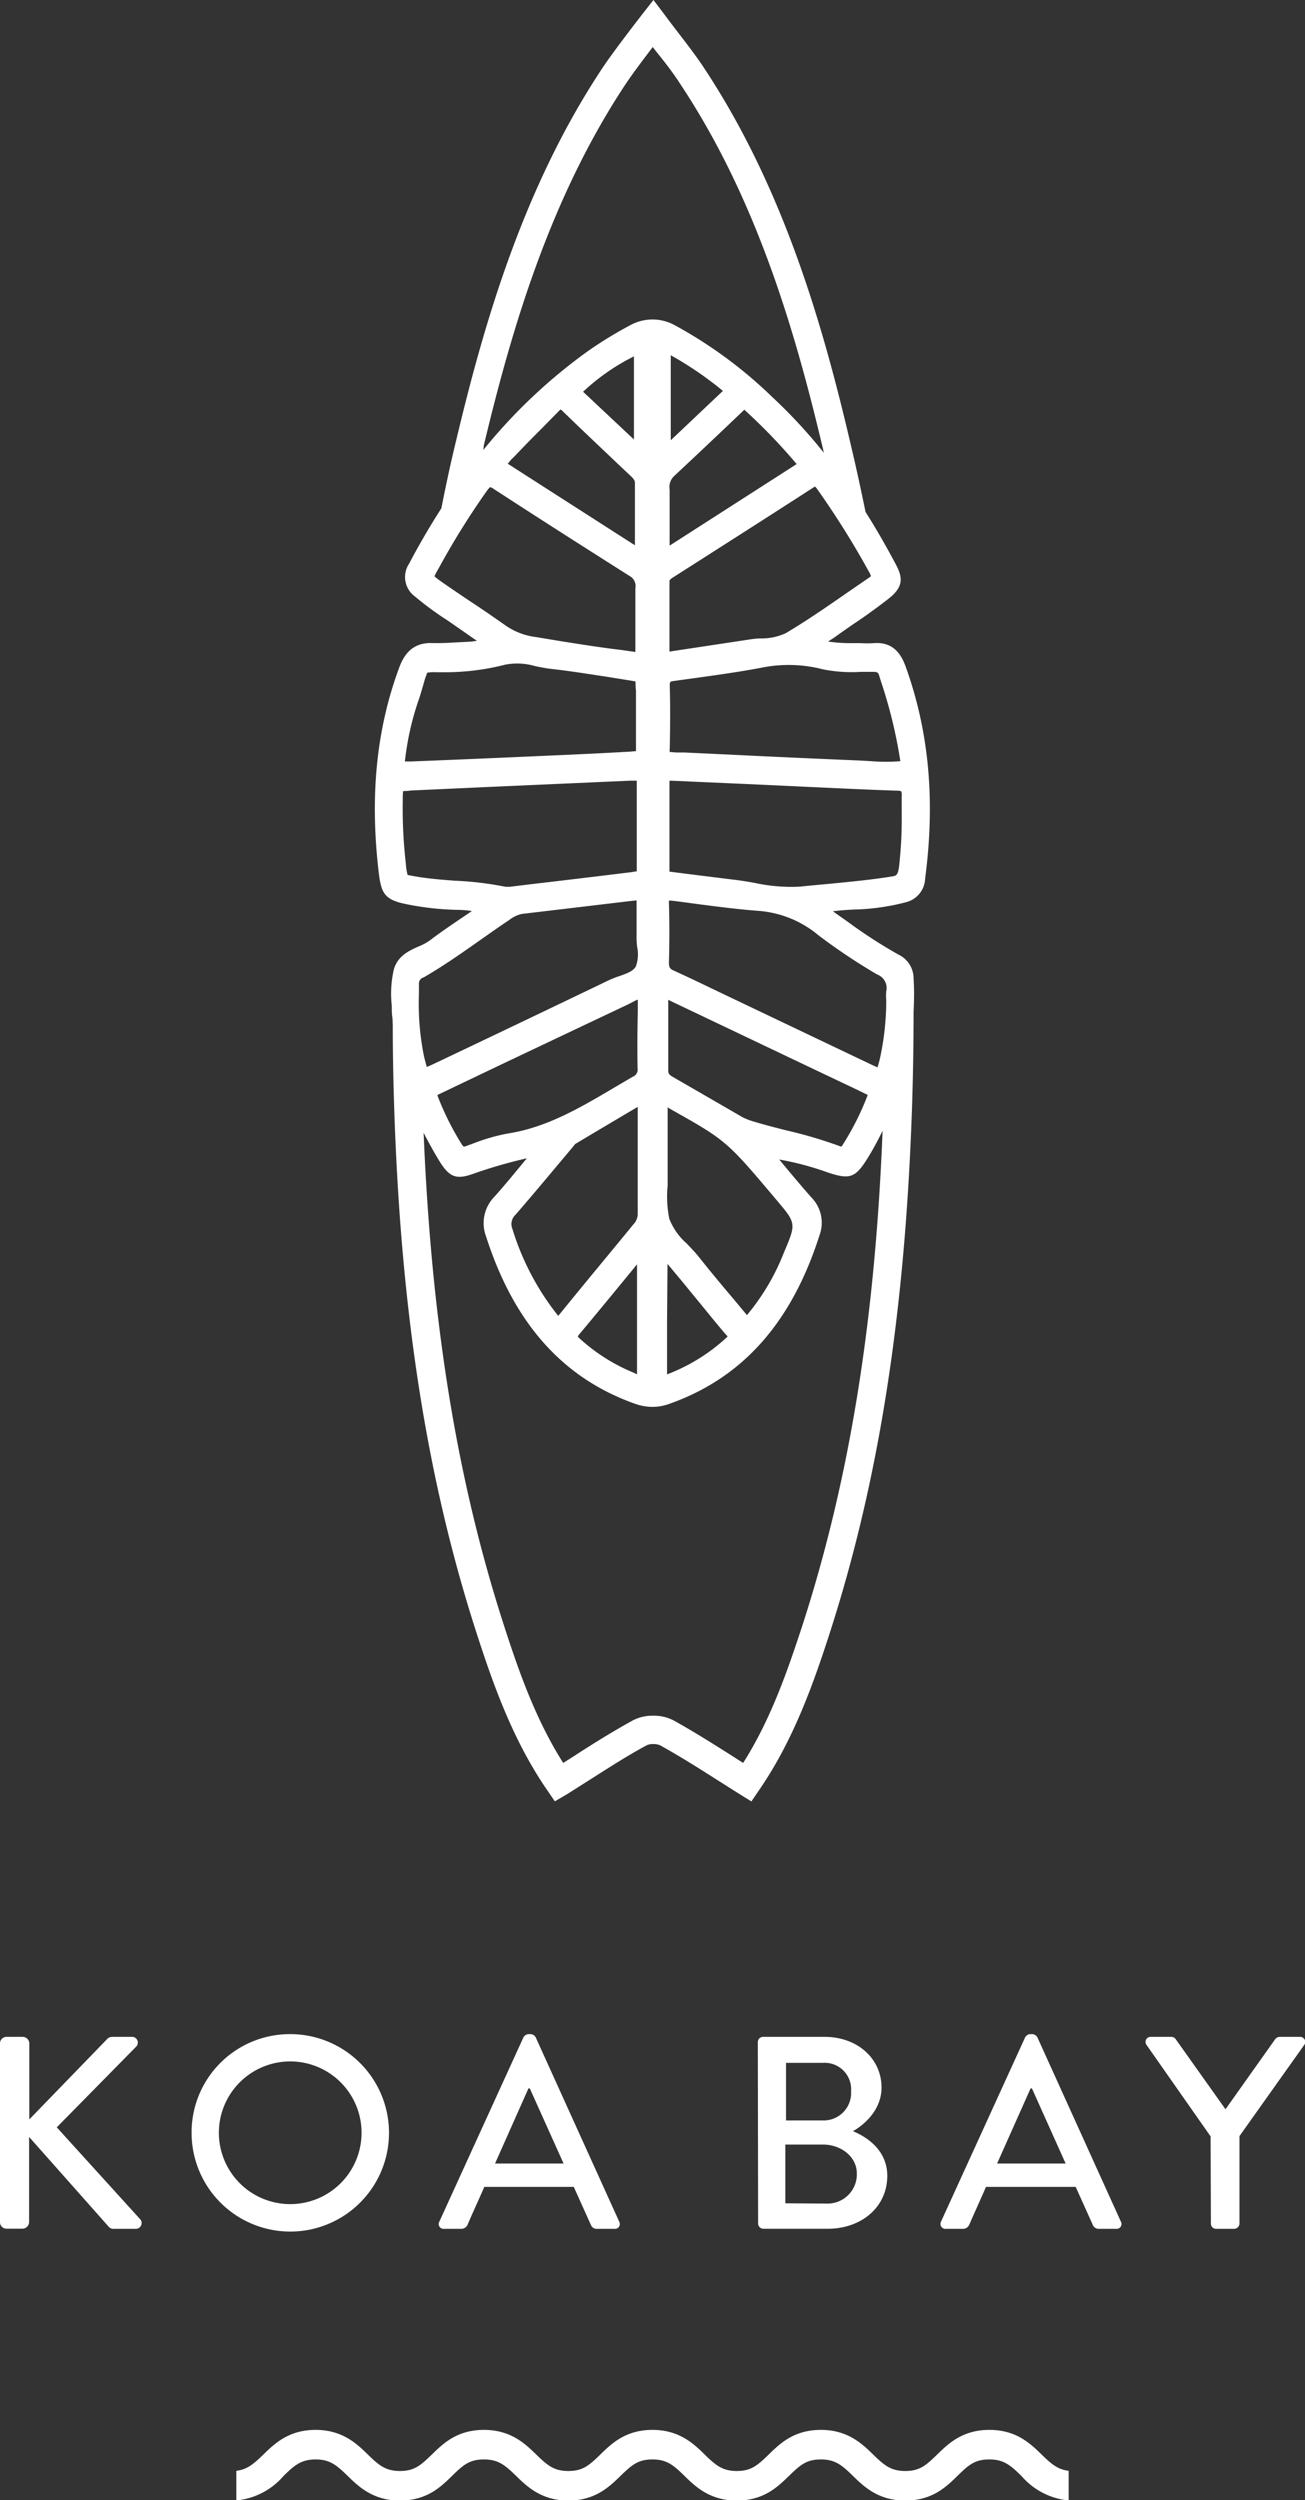 <?xml version="1.0" encoding="UTF-8"?> <svg xmlns="http://www.w3.org/2000/svg" viewBox="0 0 172.67 330.79"><rect x="0" y="0" width="172.67" height="330.79" fill="#333333" stroke="none"/><defs><style>.cls-1{fill:#fff;}</style></defs><g id="Layer_2" data-name="Layer 2"><g id="Layer_1-2" data-name="Layer 1"><path class="cls-1" d="M119.83,88.19c-.52-1.42-1.5-3.3-4.19-3.1a13,13,0,0,1-1.75,0l-.28,0c-.45,0-.9,0-1.36,0a19.79,19.79,0,0,1-2.69-.21l.2-.13q.4-.24.78-.51c.79-.57,1.59-1.13,2.39-1.68,1.52-1,3.08-2.14,4.58-3.3,2.08-1.62,2-2.84.91-4.79-1.26-2.38-2.56-4.62-3.9-6.74h0c-.65-3.2-1.35-6.37-2.1-9.53C108.77,42.67,103.59,24.77,93.16,9c-1-1.52-2.08-2.92-3.32-4.54-.6-.78-1.24-1.61-1.91-2.52L86.46,0,84.94,1.94c-.15.2-3.78,4.86-5.25,7.09C69.25,24.78,64.08,42.67,60.4,58.09c-.73,3-1.4,6.09-2,9.16-1.48,2.31-2.91,4.74-4.26,7.31a3.19,3.19,0,0,0,.78,4.37,40.4,40.4,0,0,0,4.24,3.12c.72.49,1.44,1,2.15,1.49s1.15.81,1.79,1.24a8.14,8.14,0,0,1-1.33.14L60.21,85c-1,.06-2,.11-3,.08-2.83-.1-3.86,1.77-4.45,3.41-3,8.18-3.82,17-2.65,26.93.32,2.76.79,3.6,3.48,4.17a37.26,37.26,0,0,0,6.94.79,12.38,12.38,0,0,1,1.91.16l-.46.31c-1.81,1.22-3.52,2.37-5.16,3.61a7,7,0,0,1-1.45.77c-1.21.54-2.72,1.21-3.25,3a14.27,14.27,0,0,0-.28,4.84c0,.48,0,1,.06,1.43s.05.76.07,1.14c0,3.42.06,6.87.17,10.37.85,27.34,4.31,49.59,10.9,70,2.13,6.6,4.78,14.21,9.37,20.85l1,1.47L75,237.4l3-1.9c2.6-1.65,5-3.21,7.59-4.6a2,2,0,0,1,.88-.15h0a2.17,2.17,0,0,1,.84.15c2.54,1.4,5,2.95,7.59,4.6l3,1.9,1.52.94,1-1.47c4.59-6.64,7.25-14.25,9.38-20.85,6.58-20.44,10-42.69,10.89-70q.19-6.18.19-12.19c.07-1.42.1-2.85,0-4.31a3.51,3.51,0,0,0-2-3.22,65,65,0,0,1-6.68-4.32l-2-1.41a32.58,32.58,0,0,1,3.41-.25,29.86,29.86,0,0,0,6.22-.94,3.35,3.35,0,0,0,2.58-3.16C123.77,105.89,122.91,96.73,119.83,88.19Zm-5.93.7h1.63c.59,0,.68.12.81.54l.24.77a63.67,63.67,0,0,1,2.55,10.51,23.55,23.55,0,0,1-3.84,0l-1.56-.09q-8.72-.36-17.42-.79l-5.76-.27-.68,0c-.35,0-.69,0-1-.06a2.14,2.14,0,0,1-.25,0h0a1.44,1.44,0,0,1,0-.49c.06-3.21.07-5.81,0-8.19,0-.64,0-.65.6-.73l2.61-.36c2.93-.41,6-.83,8.93-1.39a18.08,18.08,0,0,1,8.1.21A19.16,19.16,0,0,0,113.9,88.89Zm1.34-12.67a1.49,1.49,0,0,1-.25.21c-1,.68-2,1.37-3,2.06-2.58,1.79-5.25,3.64-8,5.27a7.5,7.5,0,0,1-3.3.71c-.56,0-1.15.08-1.73.17L88.58,86.21V84.49c0-2.56,0-5,0-7.48,0-.24,0-.32.56-.67l5.34-3.41q6.57-4.19,13.13-8.42l.22-.14a1.9,1.9,0,0,1,.29.33,113.88,113.88,0,0,1,7,11.21C115.2,76.11,115.23,76.21,115.24,76.22ZM89.18,63c3-2.8,6.07-5.7,9.06-8.56a3.44,3.44,0,0,1,.28-.25s0,0,0,.05a75.74,75.74,0,0,1,6.89,7.16L88.6,72.19v-.1c0-1.19,0-2.37,0-3.55s0-2.51,0-3.77A2,2,0,0,1,89.18,63Zm-.43-4.75V47a46.12,46.12,0,0,1,6.9,4.72ZM64,59c3.61-15.1,8.66-32.6,18.77-47.86.82-1.24,2.41-3.36,3.6-4.92l.45.59C88.06,8.34,89.1,9.69,90,11.1,100.14,26.36,105.2,43.86,108.8,59c.08.3.14.61.21.91a68.57,68.57,0,0,0-6.85-7.4A59,59,0,0,0,89.41,43.1a6.12,6.12,0,0,0-6.15,0,52.59,52.59,0,0,0-5.42,3.32A71,71,0,0,0,63.9,59.6C64,59.39,64,59.17,64,59ZM92.37,166.18c-.46-.57-1-1.1-1.46-1.61a8.52,8.52,0,0,1-2.35-3.31,14.63,14.63,0,0,1-.22-4.4c0-.68,0-1.36,0-2q0-3.41,0-6.77v-1.58l.32.2c7.46,4.2,7.46,4.2,14.13,12.11,2.57,3.05,2.57,3.05.93,6.91A29.8,29.8,0,0,1,98.83,174l-1.42-1.71C95.66,170.22,94,168.24,92.37,166.18Zm3.9,10.65a.51.51,0,0,1-.13.13,24.32,24.32,0,0,1-7.88,4.88l0-6.93.06-7.69,1.95,2.34,2.08,2.54c1.22,1.48,2.43,3,3.66,4.43A1.89,1.89,0,0,1,96.27,176.83Zm3.56-28.41a8.52,8.52,0,0,1-1.59-.61l-5-2.89L89,142.47c-.5-.29-.58-.46-.58-.87,0-2.55,0-5.09,0-7.7v-1.62l.44.22.38.18,19.09,9.09,5.14,2.44.71.35.61.3h0a.25.25,0,0,1,0,.07,36.4,36.4,0,0,1-3.34,6.62c-.06.1-.11.15-.11.16l-.24-.07a59.09,59.09,0,0,0-7-2.07C102.72,149.22,101.25,148.85,99.83,148.42ZM84,72.14,67.19,61.36a5,5,0,0,1,.7-.8l.34-.34c1.11-1.18,2.25-2.33,3.39-3.47l2.31-2.35a1.2,1.2,0,0,1,.25-.22,1,1,0,0,1,.23.18c2.32,2.26,4.71,4.51,7,6.69l2,1.89c.48.45.6.64.6,1v8.24ZM77.15,51.83a28.09,28.09,0,0,1,6.73-4.68v11ZM62.47,79.73c-1.39-.93-2.77-1.86-4.14-2.82a8.81,8.81,0,0,1-.85-.66,10.26,10.26,0,0,1,.53-1,103.22,103.22,0,0,1,6.42-10.32,3.44,3.44,0,0,1,.41-.48,1.25,1.25,0,0,1,.47.23c5.56,3.62,11.46,7.39,18,11.53a1.52,1.52,0,0,1,.76,1.63c0,1,0,1.92,0,2.88,0,.41,0,.82,0,1.22l0,2.93c0,.51,0,1,0,1.39l-.58-.08L82.24,86c-2.64-.31-5.33-.74-7.94-1.15L71,84.3a9,9,0,0,1-4-1.47C65.49,81.77,64,80.73,62.47,79.73ZM55.53,92.21c.19-.63.35-1.16.48-1.61A13.68,13.68,0,0,1,56.53,89a6.06,6.06,0,0,1,1.22-.06c.45,0,1,0,1.65,0a32.08,32.08,0,0,0,7.44-1,8.43,8.43,0,0,1,4,.2c.66.13,1.34.27,2,.35,2.38.26,4.8.65,7.14,1l3.11.5c.37.06.79.12,1,.18,0,.25,0,.78.06,1.22,0,2.61,0,4.9,0,7,0,.33,0,.76,0,1-.24,0-.61.05-.84.06-4,.23-8,.41-11.92.58l-1.34.06q-7.85.35-15.69.66l-.36,0-.43,0A37.57,37.57,0,0,1,55.53,92.21Zm4.59,24.31c-1.68-.13-3.41-.26-5.07-.55-.47-.08-1-.18-1.12-.21a7.23,7.23,0,0,1-.23-1.49,63.56,63.56,0,0,1-.41-8.31c0-.5,0-1,.06-1.3.23,0,.63,0,1-.07l10.28-.47,18.72-.83c.31,0,.65,0,.9,0,0,.27,0,.68,0,1,0,3.86,0,7,0,10,0,.3,0,.72,0,1-.19,0-.47.07-.69.1q-6.49.8-13,1.56l-3.11.38-.33,0-.23,0A43.31,43.31,0,0,0,60.12,116.52Zm-4.07,12.8c2.62-1.51,5.13-3.28,7.57-5,1.23-.86,2.45-1.73,3.76-2.6a4.17,4.17,0,0,1,1.65-.8l6-.71c2.8-.33,5.6-.67,8.4-1l.8-.08c0,.28,0,.7,0,1,0,.72,0,1.44,0,2.27v1.33a9.68,9.68,0,0,0,.08,1.59,4.68,4.68,0,0,1-.18,2.55c-.35.63-1.18.92-2.13,1.26a12.61,12.61,0,0,0-1.4.54q-11.23,5.4-22.49,10.75l-.64.3c-.33.16-.69.33-1,.44-.1-.32-.22-.81-.35-1.31a34.87,34.87,0,0,1-.69-8.36v-1.35A.83.83,0,0,1,56.05,129.32ZM83.8,162c-3,3.68-6.49,7.85-9.81,11.95l-.13.14-.07-.08a34.76,34.76,0,0,1-6-11.44,1.66,1.66,0,0,1,.41-1.84c1.85-2.13,3.69-4.33,5.47-6.45l2.18-2.6.14-.18.1-.13c2.61-1.56,5.22-3.11,8.1-4.81l.19-.11v2.45c0,4.07,0,7.87,0,11.67A2,2,0,0,1,83.8,162Zm.49,5.28v14.55l-.26-.12a5.27,5.27,0,0,0-.49-.22,24.18,24.18,0,0,1-6.78-4.34,3.58,3.58,0,0,1-.31-.31,1.19,1.19,0,0,1,.21-.32c2.27-2.71,4.52-5.45,6.76-8.18Zm.07-25.93a1,1,0,0,1-.64,1.11l-2.18,1.28c-4.71,2.79-9.16,5.43-14.34,6.23a25.54,25.54,0,0,0-4.69,1.36l-.86.31a.79.79,0,0,1-.3.06,1,1,0,0,1-.25-.29A37.5,37.5,0,0,1,57.9,145a.79.79,0,0,1,0-.13l.15-.08,8.23-3.93q8.43-4,16.88-8l.52-.27a6.51,6.51,0,0,1,.71-.34v1.66C84.33,136.41,84.32,138.88,84.36,141.35Zm21.87,73.52c-2,6.11-4.2,12.54-7.9,18.38l-1.44-.92c-2.65-1.68-5.15-3.26-7.79-4.72a5.65,5.65,0,0,0-2.66-.61h-.06a5.61,5.61,0,0,0-2.63.61c-2.64,1.46-5.14,3-7.78,4.72l-1.45.92c-3.7-5.84-5.93-12.27-7.9-18.38-6.15-19.09-9.53-39.84-10.57-65,.63,1.23,1.31,2.47,2.09,3.75,1.35,2.18,2.25,2.5,4.62,1.63a64,64,0,0,1,6.95-2l-.25.3c-1.31,1.59-2.65,3.23-4,4.74a5,5,0,0,0-1.15,5.29C68,175.09,74.48,182.34,84,185.72a6.92,6.92,0,0,0,2.33.42,6.5,6.5,0,0,0,2.2-.39c9.7-3.42,16.21-10.73,19.91-22.34a4.77,4.77,0,0,0-1.1-5c-1.44-1.63-2.86-3.34-4.24-5a38.72,38.72,0,0,1,6.16,1.62c3.23,1.12,3.93.87,5.71-2.08.67-1.09,1.25-2.21,1.81-3.34C115.78,174.89,112.4,195.71,106.23,214.87Zm9.83-85.94a1.91,1.91,0,0,1,1.2,2.24,7,7,0,0,0,0,1.14c0,.2,0,.42,0,.69a36.17,36.17,0,0,1-.86,7.17c-.1.38-.2.78-.29,1.05-.25-.1-.59-.26-.91-.41l-15-7.15-6.1-2.91c-1.61-.78-3.27-1.57-4.92-2.32-.5-.22-.7-.39-.67-1.17.07-2.6.08-5.18,0-7.66a4,4,0,0,1,0-.44l.32,0c.92.11,1.85.23,2.77.36,2.89.38,5.88.78,8.85,1a14,14,0,0,1,7.84,3.22A78.17,78.17,0,0,0,116.06,128.93Zm3.25-21.28a56.27,56.27,0,0,1-.35,7c-.16,1.19-.41,1.23-.94,1.31-2.82.46-5.72.72-8.53,1-1.22.11-2.43.22-3.65.35a22.59,22.59,0,0,1-6-.5c-.92-.16-1.87-.32-2.82-.43l-5.33-.66-2.35-.3-.76-.1c0-.24,0-.61,0-.85,0-3.43,0-7,0-10.55,0-.18,0-.42,0-.62H89l10.45.46,8.15.38c3.63.17,7.38.35,11.08.47a1.59,1.59,0,0,1,.56.08,1.4,1.4,0,0,1,.07.64Z"></path><path class="cls-1" d="M0,270.36a.86.86,0,0,1,.87-.87H3a.89.89,0,0,1,.88.87v10.05l10.23-10.56a.92.92,0,0,1,.69-.36h2.72A.76.76,0,0,1,18,270.8L7.51,281.46l11.1,12.23a.77.77,0,0,1-.65,1.2h-2.9a.8.8,0,0,1-.66-.26L3.85,282.73V294a.89.89,0,0,1-.88.87H.87A.86.86,0,0,1,0,294Z"></path><path class="cls-1" d="M38.35,269.13a13.06,13.06,0,1,1-13,13.09A13,13,0,0,1,38.35,269.13Zm0,22.49a9.44,9.44,0,1,0-9.39-9.4A9.44,9.44,0,0,0,38.35,291.62Z"></path><path class="cls-1" d="M58.13,293.94l11.14-24.41a.85.85,0,0,1,.62-.4h.36a.85.85,0,0,1,.62.4l11.06,24.41a.64.64,0,0,1-.61.95H79a.83.83,0,0,1-.83-.55l-2.25-5H64.08c-.72,1.67-1.49,3.3-2.21,5a.91.91,0,0,1-.84.55H58.75A.64.64,0,0,1,58.13,293.94Zm16.44-7.69-4.47-9.94h-.18l-4.42,9.94Z"></path><path class="cls-1" d="M100.27,270.18a.7.7,0,0,1,.69-.69h8.13c4.39,0,7.55,2.9,7.55,6.71,0,2.8-2.07,4.79-3.78,5.77,1.93.8,4.54,2.58,4.54,5.91,0,4.07-3.34,7-7.91,7H101a.7.7,0,0,1-.69-.69Zm9.18,21.37a3.87,3.87,0,0,0,3.92-4c0-2.21-2.1-3.81-4.46-3.81h-5v7.77Zm-.58-11a3.64,3.64,0,0,0,3.74-3.88,3.5,3.5,0,0,0-3.74-3.74H104v7.62Z"></path><path class="cls-1" d="M124.51,293.94l11.14-24.41a.85.85,0,0,1,.62-.4h.36a.85.85,0,0,1,.62.4l11.06,24.41a.64.64,0,0,1-.61.95h-2.29a.84.84,0,0,1-.83-.55l-2.25-5H130.46c-.72,1.67-1.48,3.3-2.21,5a.91.91,0,0,1-.83.55h-2.29A.65.65,0,0,1,124.51,293.94ZM141,286.25l-4.46-9.94h-.18l-4.43,9.94Z"></path><path class="cls-1" d="M160.18,282.66l-8.49-12.12a.67.67,0,0,1,.58-1.05H155a.71.71,0,0,1,.58.33l6.57,9.25,6.56-9.25a.78.78,0,0,1,.58-.33H172a.67.67,0,0,1,.58,1.05L164,282.62V294.2a.72.72,0,0,1-.69.69h-2.4a.69.69,0,0,1-.69-.69Z"></path><path class="cls-1" d="M141.11,326.86c-1.29-.23-2.1-.95-3.29-2.11-1.49-1.45-3.35-3.26-6.91-3.26s-5.43,1.82-6.92,3.27-2.31,2.17-4.22,2.17-2.8-.78-4.23-2.17-3.34-3.27-6.92-3.27-5.43,1.82-6.92,3.27-2.32,2.17-4.22,2.17-2.81-.78-4.23-2.17-3.34-3.27-6.91-3.27-5.42,1.81-6.92,3.27-2.32,2.17-4.23,2.17-2.8-.78-4.23-2.17-3.34-3.27-6.92-3.27-5.42,1.82-6.91,3.27-2.32,2.17-4.22,2.17-2.81-.78-4.24-2.18-3.35-3.26-6.91-3.26-5.43,1.82-6.92,3.27c-1.19,1.15-2,1.87-3.28,2.1l-.29.05v3.87l.39,0a9.42,9.42,0,0,0,5.87-3.21c1.42-1.39,2.32-2.17,4.23-2.17s2.8.78,4.23,2.17,3.34,3.27,6.92,3.27,5.42-1.81,6.91-3.27,2.31-2.17,4.22-2.17,2.81.78,4.24,2.17,3.34,3.27,6.91,3.27,5.43-1.82,6.92-3.27,2.33-2.17,4.23-2.17,2.8.78,4.22,2.17,3.34,3.27,6.92,3.27,5.42-1.81,6.92-3.27,2.32-2.17,4.22-2.17,2.81.78,4.23,2.17,3.34,3.27,6.92,3.27,5.43-1.81,6.92-3.27,2.31-2.17,4.22-2.17,2.8.78,4.23,2.17a9.41,9.41,0,0,0,5.87,3.21l.39,0v-3.87Z"></path></g></g></svg> 